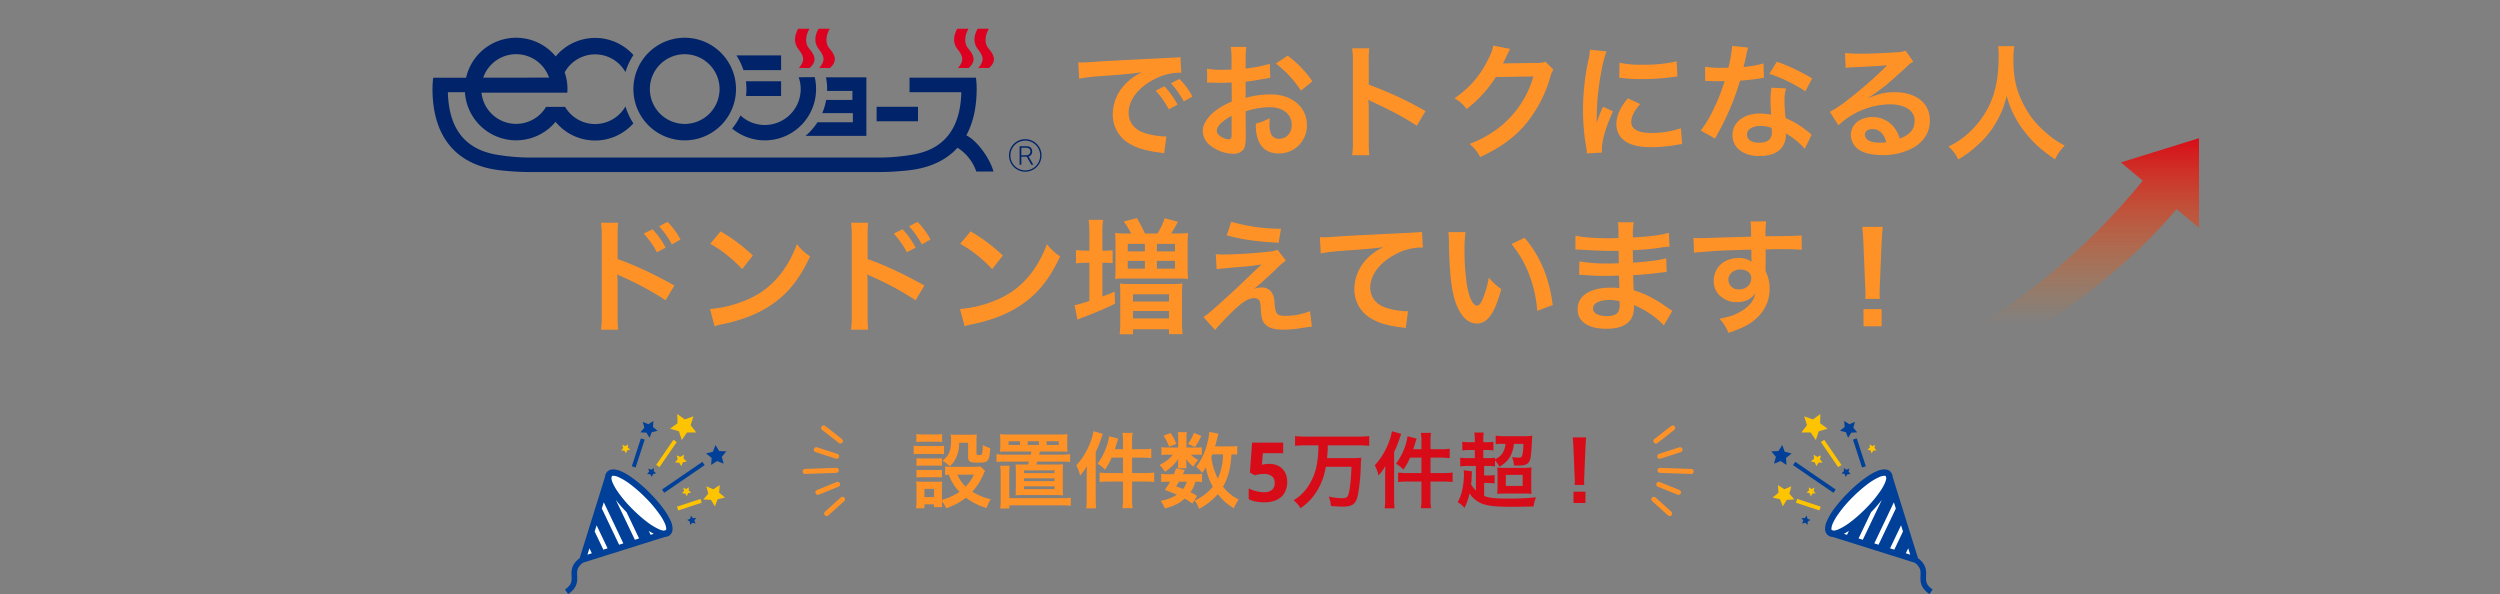 <svg xmlns="http://www.w3.org/2000/svg" xmlns:xlink="http://www.w3.org/1999/xlink" width="1000" height="237.662" viewBox="0 0 1000 237.662">
  <rect x="0" y="0" width="1000" height="237.662" fill="#808080" stroke="none"/>
  <defs>
    <linearGradient id="linear-gradient" x1="0.5" x2="0.5" y2="1" gradientUnits="objectBoundingBox">
      <stop offset="0" stop-color="#d80c18"/>
      <stop offset="1" stop-color="#ff7600" stop-opacity="0"/>
    </linearGradient>
  </defs>
  <g id="グループ_4317" data-name="グループ 4317" transform="translate(-140 -5653.043)">
    <g id="グループ_4316" data-name="グループ 4316" transform="translate(0 -25)">
      <rect id="長方形_2632" data-name="長方形 2632" width="1000" height="135.604" transform="translate(140 5678.043)" fill="none"/>
      <path id="パス_1593" data-name="パス 1593" d="M415.026,287.783l8.737,7.318a266.066,266.066,0,0,1-64.723,57.319h24.974c21.282-13.664,39.854-29.914,53.273-45.99l8.988,7.53V278.078Z" transform="translate(573.331 5455.229)" fill="url(#linear-gradient)"/>
      <g id="グループ_4315" data-name="グループ 4315" transform="translate(-20)">
        <path id="パス_1841" data-name="パス 1841" d="M-253.75,2.25a51.3,51.3,0,0,1-.2-5.55V-16.5a28.563,28.563,0,0,0-.2-3.4,16.153,16.153,0,0,0,1.7.85,121.427,121.427,0,0,1,17.7,9.55l3.5-5.9c-7.9-4.45-16.9-8.65-22.7-10.55v-9.3a41.435,41.435,0,0,1,.2-5.25h-6.85a32.772,32.772,0,0,1,.3,5.1V-3.35a36.465,36.465,0,0,1-.3,5.6Zm10.25-38.4a33.746,33.746,0,0,1,5.25,7.45l3.5-1.85A32.4,32.4,0,0,0-240-37.9Zm14.7,2.35a28.915,28.915,0,0,0-5.2-7.05l-3.35,1.75a36.839,36.839,0,0,1,5.1,7.25Zm11.9,1.7a52.5,52.5,0,0,1,12.75,10.15l4.3-5.45a70.814,70.814,0,0,0-12.9-9.65Zm1.75,33a17.7,17.7,0,0,1,3.3-.85c7.75-1.65,13.95-4.1,19.05-7.5,6.85-4.55,11.6-10.45,15.85-19.6a21.561,21.561,0,0,1-5.3-4.9,41.751,41.751,0,0,1-5.1,10A33.406,33.406,0,0,1-202.2-9.7,47.643,47.643,0,0,1-217-6Zm61.4,1.35a51.3,51.3,0,0,1-.2-5.55V-16.5a28.563,28.563,0,0,0-.2-3.4,16.153,16.153,0,0,0,1.7.85,121.427,121.427,0,0,1,17.7,9.55l3.5-5.9c-7.9-4.45-16.9-8.65-22.7-10.55v-9.3a41.435,41.435,0,0,1,.2-5.25h-6.85a32.77,32.77,0,0,1,.3,5.1V-3.35a36.465,36.465,0,0,1-.3,5.6Zm10.25-38.4a33.746,33.746,0,0,1,5.25,7.45l3.5-1.85A32.4,32.4,0,0,0-140-37.9Zm14.7,2.35a28.915,28.915,0,0,0-5.2-7.05l-3.35,1.75a36.839,36.839,0,0,1,5.1,7.25Zm11.9,1.7a52.5,52.5,0,0,1,12.75,10.15l4.3-5.45a70.815,70.815,0,0,0-12.9-9.65Zm1.75,33a17.7,17.7,0,0,1,3.3-.85c7.75-1.65,13.95-4.1,19.05-7.5C-85.95-12-81.2-17.9-76.95-27.05a21.561,21.561,0,0,1-5.3-4.9,41.751,41.751,0,0,1-5.1,10A33.406,33.406,0,0,1-102.2-9.7,47.643,47.643,0,0,1-117-6Zm49.9-30.25h-1.2a34.28,34.28,0,0,1-4.15-.25v5.35a36.116,36.116,0,0,1,4.1-.25h1.25V-9.2c-4.7,1.45-4.7,1.45-5.9,1.6l1.1,5.85c.65-.3,1.5-.65,2.35-.95,5.25-2,8.25-3.3,12.7-5.4l-.15-4.85c-2.15.95-2.7,1.15-4.9,1.95V-24.5h.6c1.15,0,2.3.05,3.5.15V-29.5a31.832,31.832,0,0,1-3.55.15h-.55V-36.1a32.671,32.671,0,0,1,.3-5.55h-5.8a40.926,40.926,0,0,1,.3,5.55ZM-50.5-36.2a37.075,37.075,0,0,1-4.45-.2c.1,1.7.15,2.4.15,4.5v9.35c0,2.2-.05,3.25-.15,4.5a44.5,44.5,0,0,1,4.45-.15h20.15c2.25,0,3.35.05,4.6.15a37.676,37.676,0,0,1-.2-4.6V-31.8a38.737,38.737,0,0,1,.2-4.6,40.212,40.212,0,0,1-4.65.2h-2.15a51.217,51.217,0,0,0,2.7-4.7l-5.3-1.4A29.129,29.129,0,0,1-38-36.2h-5.05a51.641,51.641,0,0,0-3.2-6.15L-51.5-41a28.888,28.888,0,0,1,2.95,4.8Zm.6,4.15h6.85v3H-49.9Zm0,6.8h6.85v3.1H-49.9Zm11.65-6.8H-31v3h-7.25Zm0,6.8H-31v3.1h-7.25ZM-52.9-1a32.253,32.253,0,0,1-.25,5.1h5.35v-2h14.4V4.05h5.45A32.311,32.311,0,0,1-28.2-1V-11.95A32.08,32.08,0,0,1-28-16.2a34.282,34.282,0,0,1-4.55.2H-48.5a36.264,36.264,0,0,1-4.55-.2,35.577,35.577,0,0,1,.15,3.85Zm5.1-10.9h14.4V-9H-47.8Zm0,6.7h14.4v2.95H-47.8Zm37.5-30.25C-3.4-33.7.5-33.1,10.45-32.5l.95-5.6A71.73,71.73,0,0,1-8.5-40.9Zm-4.05,13.5c1.65-.2,2-.25,3.85-.4,1.65-.15,1.65-.15,2.6-.25,4.35-.35,4.35-.35,5.05-.4,2.35-.2,3.65-.4,6.5-.85Q-.175-20.25-2.2-18.3c-3.75,3.6-4.65,4.45-5.8,5.5-9.4,8.5-9.4,8.5-11.6,10L-15,2.4c1.8-2.1,4.5-5,7.05-7.45,4.05-3.9,6.3-5.3,8.65-5.3A2.31,2.31,0,0,1,2.8-9.3a8.128,8.128,0,0,1,.5,3.2C3.55-2.15,3.95-.95,5.35.35c1.45,1.35,3.45,1.9,7,1.9a43.919,43.919,0,0,0,7-.6c3.25-.5,3.55-.55,4.4-.6L23-5.15a26.586,26.586,0,0,1-9.85,1.9c-3.3,0-3.95-.7-4.3-4.65-.2-2.8-.4-3.5-1.1-4.6A4.505,4.505,0,0,0,3.6-14.6,7.692,7.692,0,0,0,.55-14C2.1-15.2,6.4-19.05,9.1-21.65a33.024,33.024,0,0,1,4.25-3.75L10-29.7a12.441,12.441,0,0,1-4,.8,171.724,171.724,0,0,1-17.75,1.1,21.147,21.147,0,0,1-2.95-.15Zm41.65-6.3a72.578,72.578,0,0,1,8.3-1c10.85-.8,12.8-.95,16.85-1.55a22.037,22.037,0,0,0-6.95,5A17.627,17.627,0,0,0,40.75-14,13.378,13.378,0,0,0,47.9-1.95c3.05,1.7,6.2,2.6,11.7,3.3a10.621,10.621,0,0,1,1.7.3l.9-6.8c-.5.05-.95.05-1,.05a30.342,30.342,0,0,1-7.45-1.3c-4.2-1.25-6.65-4.25-6.65-8.15,0-5.05,3.75-10.05,10.1-13.35a22.361,22.361,0,0,1,9.9-2.7,7.742,7.742,0,0,1,1.05.05l-.35-6.4c-.9.25-1.65.3-5.75.5C48.2-35.8,39.9-35.35,37.1-35.2c-7.35.5-7.35.5-8.25.5-.25,0-.8,0-1.9-.05Zm51.05-8.5a23.891,23.891,0,0,1,.2,3.2c.2,13.85,1.1,21.1,3.15,26.1,2,4.8,4.7,7.25,8.05,7.25C94-.2,96.9-4.25,99.5-14a24.681,24.681,0,0,1-5-4.55A36.861,36.861,0,0,1,91.85-9.5c-.6,1.4-1.3,2.15-2.05,2.15-1.6,0-3.2-3.2-4.05-8.4a93.567,93.567,0,0,1-.95-13.4,58.127,58.127,0,0,1,.4-7.6ZM103.6-32a43.643,43.643,0,0,1,7.1,12.3,50.688,50.688,0,0,1,3.2,14.45l6.2-2.35c-1.45-11-4.95-19.35-11.25-26.9ZM167.95-5.3c-.7-.4-.95-.6-1.8-1.15-5.4-3.8-9.3-5.75-13.7-7.05-.05-1.2-.05-1.2-.2-6.05,1.95-.1,2.7-.15,3.4-.2,3.75-.35,6-.6,6.75-.7,1.15-.15,2.4-.3,3.25-.35l-.15-5.5a37,37,0,0,1-6.2,1.1c-4.6.5-4.6.5-7.1.65-.05-3.1-.05-3.7-.1-4.95,4.4-.25,6.35-.4,10.75-1a31.275,31.275,0,0,1,3.95-.45l-.25-5.55c-3.25.95-7.6,1.5-14.4,1.9a31,31,0,0,1,.35-6.1h-6.35c.2,1.25.2,1.3.25,6.3-1.25.05-2.95.1-3.75.1-5.75,0-10.9-.4-13.45-1.05l-.05,5.55h.8c.15,0,.55,0,1.1.05,3.35.25,9.8.5,12.25.5.75,0,1.55,0,3.15-.05.05,2.85.05,4.55.05,5-1.4.05-3.1.1-4.1.1a64.474,64.474,0,0,1-11.65-.85l-.1,5.4c.75,0,1.25,0,1.9.05,4.15.3,6,.35,9.05.35,1.05,0,2.6-.05,5-.1.05,2,.05,2,.1,2.7v1.1a9.634,9.634,0,0,1,.05,1.2,26.123,26.123,0,0,0-3.35-.2c-8.4,0-13.35,3.2-13.35,8.65,0,4.95,4.2,7.8,11.5,7.8,3.65,0,6.35-.7,8.25-2.15s2.8-3.6,2.8-6.75v-.55a22.249,22.249,0,0,1,2.7,1.25A33.738,33.738,0,0,1,164.55.55Zm-21.1-3.85v1.2a6.338,6.338,0,0,1-.6,3.2c-.7,1-2.25,1.6-4.35,1.6-3.55,0-5.7-1.15-5.7-3,0-2.15,2.45-3.45,6.5-3.45A17.549,17.549,0,0,1,146.85-9.15Zm58.4-17.45v-3.25c3.95-.1,4.85-.1,6.05-.1,4.15,0,6.55.1,8.4.25l-.05-5.75c-1.85.2-5.75.3-14.45.35a39.311,39.311,0,0,1,.25-5.95l-6.3.05c.25,1.3.25,1.3.3,6.05-2.6.1-2.6.1-4.25.15-4.1.1-4.6.1-7.85.2-6.45.25-7.25.25-8.5.25a21.773,21.773,0,0,1-2.45-.1l.2,5.95c1.35-.2,1.35-.2,8.9-.75,2.2-.15,6.9-.3,14.05-.5,0,1.35,0,4.15.05,4.25a2.061,2.061,0,0,0,.05.6,8.355,8.355,0,0,0-5.2-1.5c-5.8,0-9.95,3.8-9.95,9.1a7.813,7.813,0,0,0,3.45,6.75,9.214,9.214,0,0,0,5.8,1.8c3.3,0,5.9-1.25,7.35-3.55-.4,2.8-2.4,5.35-5.8,7.3-2.35,1.4-4.4,2.1-8.5,2.9a16.41,16.41,0,0,1,3.55,5.65C195,1.95,197.3.9,199.4-.55c4.85-3.35,7.45-8.05,7.45-13.5a15.216,15.216,0,0,0-1.6-7.05c0-.6-.05-1-.05-1.2Zm-5.75,8.25c0,2.6-2.05,4.5-4.9,4.5a3.946,3.946,0,0,1-4.25-3.95c0-2.2,2.1-4,4.65-4C197.75-21.8,199.5-20.45,199.5-18.35Zm51.45,8.3a17.859,17.859,0,0,1-.1-2.1c0-.7,0-.7.1-3.6l.7-17c.1-2.15.3-4.75.45-6.1h-8.2c.2,1.4.35,3.9.45,6.1l.7,17c.15,3,.15,3,.15,3.55,0,.6-.05,1.1-.1,2.15ZM251.65.9V-5.95H244.4V.9Z" transform="translate(661 5807.647)" fill="#ff9226"/>
        <g id="グループ_4309" data-name="グループ 4309" transform="translate(120.607)">
          <path id="パス_1840" data-name="パス 1840" d="M-195.95-28.35a62.752,62.752,0,0,1,8.3-1c9.7-.7,12.8-1,16.85-1.6a22.11,22.11,0,0,0-6.95,5.05,17.41,17.41,0,0,0-4.75,11.75A13.378,13.378,0,0,0-175.35-2.1c3.05,1.7,6.2,2.6,11.7,3.3.95.15,1.05.15,1.7.3l.9-6.8c-.5.05-.95.05-1,.05a30.342,30.342,0,0,1-7.45-1.3c-4.2-1.25-6.65-4.25-6.65-8.15,0-5.05,3.75-10.05,10.1-13.35a22.361,22.361,0,0,1,9.9-2.7,7.742,7.742,0,0,1,1.05.05l-.35-6.35c-.8.2-1.05.2-5.15.4-13.35.65-21.9,1.1-25.55,1.3-7.35.5-7.35.5-8.25.5-.25,0-.8,0-1.9-.05Zm30.6,4.8a33.746,33.746,0,0,1,5.25,7.45l3.5-1.85a32.4,32.4,0,0,0-5.25-7.35Zm14.7,2.35a28.915,28.915,0,0,0-5.2-7.05l-3.35,1.75a36.839,36.839,0,0,1,5.1,7.25Zm21.3,5.9a32,32,0,0,1,9.6-1.65c5.35,0,8.85,2.8,8.85,7.1,0,3.2-2.1,5.55-5.05,5.55A3.458,3.458,0,0,1-119.1-6a9.634,9.634,0,0,1-.7-4.4,17.336,17.336,0,0,1,.1-2.2,21.093,21.093,0,0,1-5.55,2.2A16.7,16.7,0,0,0-124.4-4c1.3,3.6,4.15,5.55,8.2,5.55a11.108,11.108,0,0,0,11.35-11.4c0-7.1-5.95-12.2-14.3-12.2a34.671,34.671,0,0,0-10.2,1.4v-6.5c1.9-.2,2.9-.35,4.55-.65,3.45-.6,4.4-.75,5.3-.9l-.2-5.6a55.763,55.763,0,0,1-9.65,1.9v-3.2a30.7,30.7,0,0,1,.3-5.45h-6.25a34.259,34.259,0,0,1,.3,5.75V-32c-.55,0-.8,0-2,.05-.7.05-1.25.05-1.75.05a30.665,30.665,0,0,1-6.05-.45l.05,5.6a9.374,9.374,0,0,1,1.05-.05c.15,0,.6,0,1.25.05.6,0,2,.05,2.75.05,1.25,0,1.95,0,2.7-.05,1.65-.1,1.65-.1,2.05-.1l.05,7.7a26.749,26.749,0,0,0-7.3,4.25c-2.75,2.4-4.3,5.05-4.3,7.4a7.344,7.344,0,0,0,2.75,5.65A15.574,15.574,0,0,0-134.3,1.7c2.35,0,4.15-1.15,4.6-2.9a14.888,14.888,0,0,0,.4-4.25Zm-5.6,9.1c0,1.65-.25,2.1-1.1,2.1a6.011,6.011,0,0,1-3.2-1.1c-1.15-.7-1.65-1.45-1.65-2.3,0-1.8,2.2-4,5.95-6Zm32.3-21.1a42.408,42.408,0,0,0-9.9-10.25l-4.7,3.15a42.7,42.7,0,0,1,10,10.8ZM-79.9,2.25a54.967,54.967,0,0,1-.2-5.55V-16.5a25.85,25.85,0,0,0-.2-3.4,16.155,16.155,0,0,0,1.7.85c8.35,3.85,13.55,6.7,17.7,9.55l3.5-5.9A146.9,146.9,0,0,0-80.1-25.95v-9.3a33.518,33.518,0,0,1,.2-5.25h-6.85a32.138,32.138,0,0,1,.3,5.1V-3.35a33.683,33.683,0,0,1-.3,5.6Zm70.45-37.4a8.858,8.858,0,0,1-3.65.5l-10.95.15c-.95,0-1.75.05-2.4.1a11.791,11.791,0,0,0,.8-1.6l.65-1.3a10.092,10.092,0,0,1,.65-1.4,10.224,10.224,0,0,1,.85-1.55l-6.85-1.35c-.2,1.8-1,3.75-2.55,6.6A38.462,38.462,0,0,1-45.85-20.5,13.284,13.284,0,0,1-41-16.2,48.939,48.939,0,0,0-29.3-29l15.05-.25a39.594,39.594,0,0,1-14.6,21.1A45.028,45.028,0,0,1-39.8-2.25,15.406,15.406,0,0,1-35.55,3c7.7-3.55,13.2-7.45,17.8-12.7A51.861,51.861,0,0,0-7.5-29a9.4,9.4,0,0,1,1.25-3ZM13.2,1.2c-.05-.65-.05-1.05-.05-1.35,0-3.55,1.7-9.35,4.45-15.15l-4-1.8A50.994,50.994,0,0,0,11-10.5c.05-1.25.1-1.65.1-2.75a83.483,83.483,0,0,1,.75-11.05c.8-6.4,1.95-12,3.15-14.95l-6.6-.7a32.717,32.717,0,0,1-.75,4.65A95.989,95.989,0,0,0,5.6-15.75,87.213,87.213,0,0,0,6.9-.8c.15,1.15.2,1.45.25,2.35Zm6.9-29.95a59.355,59.355,0,0,0,9,.55,89.561,89.561,0,0,0,10.7-.6c2.4-.3,3.15-.4,3.55-.45l-.3-6.05a55.137,55.137,0,0,1-13.6,1.35,36.051,36.051,0,0,1-9.25-.8Zm3.45,8.25c-3.1,3.7-4.6,7.05-4.6,10.3a8.376,8.376,0,0,0,1.5,4.9c2.2,2.95,6.2,4.35,12.4,4.35A61.659,61.659,0,0,0,43.2-1.9a16.711,16.711,0,0,1,2.05-.3l-.5-6.35a35.138,35.138,0,0,1-11.9,1.9c-5.2,0-7.95-1.5-7.95-4.35,0-2.15,1.05-4.3,3.55-7.2Zm41.7-20.95a51.08,51.08,0,0,1-1.5,8.7c-1.1.05-1.95.05-2.55.05a34.717,34.717,0,0,1-6.75-.45v5.7l2.65.05c1.05.05,1.35.05,2,.05.6,0,.9,0,3.15-.05a76.922,76.922,0,0,1-4.7,11.8,45.513,45.513,0,0,1-4.85,8l5.75,3.2c.3-.6.3-.6.95-1.8,1.9-3.5,2.35-4.4,3.5-6.85a95.974,95.974,0,0,0,5.5-14.5c3.1-.25,6.15-.6,7.95-.9a9.75,9.75,0,0,1,1.6-.25l-.15-5.75a42.886,42.886,0,0,1-8,1.4c.55-2.2.8-3.2,1.05-4.4a25.029,25.029,0,0,1,.8-3.35Zm32,13a78.928,78.928,0,0,0-14.1-6.7l-3,4.85a61.2,61.2,0,0,1,14.4,7ZM97.05-5.9a8.951,8.951,0,0,1-.75-.7,18.436,18.436,0,0,0-1.75-1.35,31.239,31.239,0,0,0-7.9-4.6,53.089,53.089,0,0,1-.45-6.85,16.666,16.666,0,0,1,.6-5.05l-5.8-.3a26.52,26.52,0,0,0-.4,5.05c0,1.5.1,3.45.25,5.75a24.835,24.835,0,0,0-4.65-.45c-6.35,0-10.8,3.55-10.8,8.6,0,5.1,4.3,8.4,10.9,8.4,3.55,0,6.55-1,8.3-2.8a7.99,7.99,0,0,0,2.15-5.3c0-.2-.05-.55-.1-1A30.24,30.24,0,0,1,94.3-.3Zm-16-2.75s.1,1.2.1,1.7c0,2.8-1.65,4.2-5.05,4.2-3.1,0-4.9-1.2-4.9-3.25,0-2.1,2.1-3.45,5.35-3.45A12.6,12.6,0,0,1,81.05-8.65Zm38.65-12.1a19.624,19.624,0,0,0,2.05-1.3c1-.65,4.6-3.35,5.5-4.1,1.7-1.45,5.35-4.7,7.85-7a10.718,10.718,0,0,1,2.6-2.05l-3.1-4.4a7.367,7.367,0,0,1-3.1.65c-4.85.35-10.95.6-15.2.6a45.22,45.22,0,0,1-5.9-.3l.25,6a16.867,16.867,0,0,1,2.4-.25c9.05-.4,12.25-.6,14.15-.85l.05.05-.9.9a166.951,166.951,0,0,1-14.95,13,44.967,44.967,0,0,1-7.05,4.7l3.4,5.4a30.808,30.808,0,0,1,20.6-8.4c6.05,0,9.9,2.55,9.9,6.45,0,3.55-1.8,5.7-5.95,7.25A13.447,13.447,0,0,0,130-8.9a10.761,10.761,0,0,0-8.65-4.1c-5,0-8.6,3-8.6,7.15a7.137,7.137,0,0,0,3,5.75c2,1.5,5.5,2.3,9.7,2.3a24.738,24.738,0,0,0,12.1-2.85c4.45-2.5,6.8-6.3,6.8-11.05,0-6.85-5.5-11.25-14.05-11.25-3.75,0-5.95.5-10.5,2.3Zm7.2,17.8a13.533,13.533,0,0,1-2.6.2c-3.7,0-5.95-1.15-5.95-3.15,0-1.4,1.15-2.3,2.95-2.3C124.1-8.2,126-6.4,126.9-2.95Zm44.75-38.4a32.7,32.7,0,0,1,.2,4.2c0,12-2.7,20.2-9.15,27.6A33.33,33.33,0,0,1,151.8-1.2a14.957,14.957,0,0,1,3.9,5.15,42.172,42.172,0,0,0,7.75-5.75,34.811,34.811,0,0,0,7.7-9.6,35.778,35.778,0,0,0,3.9-10.1A39.529,39.529,0,0,0,181.7-7.85c3.55,4.7,6.6,7.55,12.7,11.8a18.6,18.6,0,0,1,3.9-5.55A33.3,33.3,0,0,1,190.55-7a33.514,33.514,0,0,1-7.9-9.5c-3.6-6.35-4.9-11.65-4.9-19.7a33.078,33.078,0,0,1,.35-5.15Z" transform="translate(667 5737.868)" fill="#ff9226"/>
          <g id="グループ_4211" data-name="グループ 4211" transform="translate(212.393 5689.527)">
            <g id="グループ_1" data-name="グループ 1" transform="translate(0 0)">
              <path id="パス_1" data-name="パス 1" d="M1180.06,335.095l24.29,0,.008-23.412H1188.2a24.146,24.146,0,0,1,.451,4.707l-.011.735,10.126.011v3.592h-10.5a23.817,23.817,0,0,1-1.551,5.26v.011h12.242l-.008,3.658h-14.161a24.916,24.916,0,0,1-4.737,5.441Z" transform="translate(-1030.803 -292.243)" fill="#002369"/>
              <path id="パス_2" data-name="パス 2" d="M1184.767,322.118h-4.3c2.277-2.695,2.337-4.389-.118-7.4-1.805-2.278-1.99-5.024-.185-8.3l4.511.007c-1.536,2.6-1.931,5.833-.185,7.845,2.429,2.8,3.315,5.094.277,7.852" transform="translate(-1033.9 -306.414)" fill="#dc0021"/>
              <path id="パス_3" data-name="パス 3" d="M1186.982,322.124l-4.308-.011c2.274-2.695,2.325-4.378-.1-7.4-1.82-2.285-2.019-5.024-.2-8.3h4.485c-1.524,2.584-1.916,5.833-.162,7.852,2.429,2.78,3.293,5.08.284,7.856" transform="translate(-1027.968 -306.409)" fill="#dc0021"/>
              <path id="パス_4" data-name="パス 4" d="M1202,322.126l-4.271-.011c2.266-2.7,2.307-4.389-.122-7.4-1.831-2.289-2.015-5.02-.2-8.3l4.5,0c-1.525,2.588-1.913,5.825-.151,7.852,2.41,2.8,3.282,5.083.247,7.859" transform="translate(-987.508 -306.411)" fill="#dc0021"/>
              <path id="パス_5" data-name="パス 5" d="M1204.208,322.129h-4.3c2.274-2.709,2.326-4.4-.114-7.424-1.812-2.274-2-5.013-.181-8.284l4.5-.007c-1.543,2.592-1.931,5.829-.174,7.852,2.414,2.784,3.3,5.094.266,7.863" transform="translate(-981.57 -306.414)" fill="#dc0021"/>
              <path id="パス_6" data-name="パス 6" d="M1175.418,326.981a25.526,25.526,0,0,1-3.33,5.257v-.007a20.488,20.488,0,0,0,33.567-15.8,19.334,19.334,0,0,0-.546-4.766l-6.405.055a13.865,13.865,0,0,1,.805,4.714,14.37,14.37,0,0,1-14.356,14.368,14.188,14.188,0,0,1-9.72-3.817Z" transform="translate(-1052.23 -292.291)" fill="#002369"/>
              <path id="パス_7" data-name="パス 7" d="M1173.583,312.115a25.567,25.567,0,0,1,.192,3.116,21.614,21.614,0,0,1-.166,2.783h14.039v-5.906h-14.064Z" transform="translate(-1048.207 -291.088)" fill="#002369"/>
              <path id="パス_8" data-name="パス 8" d="M1172.549,309.3a24.464,24.464,0,0,1,2.82,5.892l.007.022,15.058,0,0-5.906Z" transform="translate(-1050.99 -298.635)" fill="#002369"/>
              <path id="パス_9" data-name="パス 9" d="M1181.914,313.976a13.943,13.943,0,1,0,13.943,13.939,13.963,13.963,0,0,0-13.943-13.939m20.518,13.939a20.521,20.521,0,1,1-20.518-20.521,20.545,20.545,0,0,1,20.518,20.521" transform="translate(-1081.027 -303.776)" fill="#002369"/>
              <rect id="長方形_1" data-name="長方形 1" width="16.547" height="5.792" transform="translate(177.652 31.23)" fill="#002369"/>
              <path id="パス_10" data-name="パス 10" d="M1188.9,314.866a20.512,20.512,0,0,0-35.838,8.505h-.025l-13.113.015a31.389,31.389,0,0,0-.306,4.467c.007,19.2,9.547,30.588,27.141,32.56l.011,0a113.872,113.872,0,0,0,11.415.7l23.006-.007h117.536c4.36,0,9.443-.469,11.407-.683l.026-.015c8.354-.934,14.9-4,19.454-9.015h.011a18.1,18.1,0,0,1,7.516,9.524l6.874,0c-1.381-5.15-6.5-12.393-10.871-14.486,2.732-4.976,4.13-11.193,4.145-18.572a32.861,32.861,0,0,0-.3-4.5l-26.557,0v5.807h20.721c-.361,14.475-6.766,22.6-18.934,24.889h0a80.964,80.964,0,0,1-13.386,1.259l-34.45,0-83.492,0h-22.8a81.931,81.931,0,0,1-13.393-1.252h0c-12.164-2.292-18.576-10.436-18.93-24.885l6.855,0-.029.022a20.519,20.519,0,0,0,36.254,11.824h0a20.485,20.485,0,0,0,31.12.609h0a25.194,25.194,0,0,1-3.16-6.792,13.956,13.956,0,0,1-24.157.207h-7.615a13.933,13.933,0,0,1-25.822-5.678h34.324c.041-.487.062-.967.077-1.466a20.706,20.706,0,0,0-1.129-6.689v.011a13.923,13.923,0,0,1,24.323-.085h0a24.722,24.722,0,0,1,3.175-6.829l0-.019a20.547,20.547,0,0,0-31.08.561m-29,8.5a13.934,13.934,0,0,1,26.34-.011Z" transform="translate(-1139.62 -303.776)" fill="#002369"/>
              <path id="パス_11" data-name="パス 11" d="M1202.644,324.849a5.956,5.956,0,1,1,5.885,6.017,5.973,5.973,0,0,1-5.885-6.017m-.557,0a6.5,6.5,0,1,0,6.567-6.464,6.494,6.494,0,0,0-6.567,6.464" transform="translate(-971.486 -274.193)" fill="#002369"/>
              <path id="パス_12" data-name="パス 12" d="M1205.819,319.751l-1.883,0-.011,3,1.912-.011a1.511,1.511,0,0,0,1.72-1.573c-.007-.956-.786-1.429-1.739-1.418m2.089,6.811-1.824-3.241h-2.16l.011,3.234-.7,0v-7.4h2.68c1.351,0,2.34.661,2.34,2.008a1.929,1.929,0,0,1-1.465,2.071l1.949,3.315Z" transform="translate(-968.388 -272.137)" fill="#002369"/>
            </g>
          </g>
        </g>
      </g>
    </g>
    <g id="グループ_4314" data-name="グループ 4314" transform="translate(-1.469 -38.899)">
      <g id="グループ_2419" data-name="グループ 2419" transform="translate(367.469 5857.546)">
        <path id="パス_1586" data-name="パス 1586" d="M2548.758-4515.27l11.516-33.887,3.721.586,7.153,4.9,10.421,11.164,2.462,5.981-1.47,1.906-3.791,1.232-28.41,8.876Z" transform="translate(-2541.798 4572.705)" fill="#fff"/>
        <g id="グループ_2417" data-name="グループ 2417" transform="translate(0 0)">
          <rect id="長方形_2650" data-name="長方形 2650" width="11.738" height="1.594" transform="translate(26.728 20.904) rotate(-71.945)" fill="#004098"/>
          <rect id="長方形_2651" data-name="長方形 2651" width="9.905" height="1.594" transform="translate(44.787 37.058) rotate(-18.179)" fill="#ffc400"/>
          <rect id="長方形_2652" data-name="長方形 2652" width="12.177" height="1.593" transform="matrix(0.567, -0.824, 0.824, 0.567, 36.482, 20.353)" fill="#ffc400"/>
          <rect id="長方形_2653" data-name="長方形 2653" width="19.599" height="1.593" transform="translate(38.788 30.202) rotate(-34.4)" fill="#004098"/>
          <path id="パス_1576" data-name="パス 1576" d="M903.429,463.554l-2.557,1.65-2.81-1.171.78,2.942-1.982,2.309,3.039.169,1.582,2.6,1.1-2.839,2.961-.7-2.36-1.923Z" transform="translate(-841.53 -435.115)" fill="#ffc400"/>
          <path id="パス_1577" data-name="パス 1577" d="M878.928,442.819l-1.522-.633.422,1.593-1.074,1.251,1.647.092.858,1.408.6-1.538,1.6-.381-1.28-1.042.134-1.644Z" transform="translate(-832.743 -425.662)" fill="#ffc400"/>
          <path id="パス_1578" data-name="パス 1578" d="M882.977,467.587l.666,1.093.462-1.193,1.245-.3-.992-.808.1-1.275-1.076.694-1.18-.493.328,1.237-.834.971Z" transform="translate(-834.904 -435.794)" fill="#ffc400"/>
          <path id="パス_1579" data-name="パス 1579" d="M858.157,453.921l.666,1.091.463-1.193,1.245-.3-.992-.808.1-1.275-1.076.694-1.18-.493.326,1.237-.834.972Z" transform="translate(-824.056 -429.82)" fill="#004098"/>
          <path id="パス_1580" data-name="パス 1580" d="M839.742,437.106l.666,1.092L840.87,437l1.245-.3-.992-.808.1-1.275-1.076.694-1.18-.493.328,1.237-.834.971Z" transform="translate(-816.008 -422.471)" fill="#ffc400"/>
          <path id="パス_1581" data-name="パス 1581" d="M887.683,486.267l-.8-1-.3,1.244-1.2.454,1.087.673.063,1.278.977-.827,1.237.335-.486-1.184.7-1.07Z" transform="translate(-836.513 -444.606)" fill="#004098"/>
          <path id="パス_1582" data-name="パス 1582" d="M854.545,422.656l1.26,2.066.873-2.256,2.354-.56-1.876-1.528.2-2.412-2.034,1.312-2.235-.932.62,2.34-1.576,1.836Z" transform="translate(-821.98 -415.191)" fill="#004098"/>
          <path id="パス_1583" data-name="パス 1583" d="M876.763,419.953l1.148,3.513,2.09-3.046,3.7-.007-2.252-2.93,1.137-3.515L879.1,415.2l-2.993-2.168.1,3.694-2.989,2.176Z" transform="translate(-831.197 -413.036)" fill="#ffc400"/>
          <path id="パス_1584" data-name="パス 1584" d="M900.816,443.064l2.375-1.58,2.648,1.06-.769-2.746,1.826-2.191-2.851-.118-1.517-2.413-.992,2.674-2.767.7,2.237,1.769Z" transform="translate(-842.364 -422.669)" fill="#004098"/>
          <path id="パス_1585" data-name="パス 1585" d="M837.612,467.657a57.58,57.58,0,0,0-5.269-6,52.494,52.494,0,0,0-7.881-6.6,22.044,22.044,0,0,0-3.488-1.928,8.062,8.062,0,0,0-3.082-.745,3.778,3.778,0,0,0-1.277.2,2.94,2.94,0,0,0-1.133.707,2.97,2.97,0,0,0-.707,1.132,3.62,3.62,0,0,0-.192.931l-1.93,6.2-.192.615-1.552,4.975v0l-1.31,4.21v0l-1.98,6.349-.114.366v0l0,.006-.77,2.457v0l-2.289,7.351a10.794,10.794,0,0,0-1.4,1.239,6.666,6.666,0,0,0-1.536,2.531,7.611,7.611,0,0,0-.333,2.381c0,.7.052,1.344.052,1.928a6.6,6.6,0,0,1-.082,1.116,3.866,3.866,0,0,1-.649,1.558,7.217,7.217,0,0,1-1.921,1.787l1.255,1.846a10.75,10.75,0,0,0,1.848-1.555,6.428,6.428,0,0,0,1.463-2.442,7.5,7.5,0,0,0,.316-2.311c0-.7-.05-1.341-.05-1.928a6.38,6.38,0,0,1,.089-1.154,3.975,3.975,0,0,1,.69-1.638,7.091,7.091,0,0,1,1.526-1.517l4.706-1.479,4.413-1.386h0l1.887-.593,4.6-1.447,8-2.515,4.611-1.447,4.627-1.454a3.589,3.589,0,0,0,1.021-.195,2.927,2.927,0,0,0,1.13-.708h0a2.97,2.97,0,0,0,.7-1.132,3.786,3.786,0,0,0,.2-1.277,8.065,8.065,0,0,0-.746-3.082A26.671,26.671,0,0,0,837.612,467.657Zm-30.056,18.834.793-2.55.955,2Zm6.358-1.995-3.471-7.274.772-2.47,4.392,9.212Zm8-2.511-1.7.531-6.907-14.48.771-2.474.007-.02,7.828,16.441Zm4.608-1.448h0l-7.615-15.953,0,0a56.264,56.264,0,0,0,4.29,4.908l5.016,10.509Zm6.3-1.979-.752-1.575c.7.446,1.377.835,2.025,1.173Zm6.192-2.014a.451.451,0,0,1-.035.077l-.825.262a6.355,6.355,0,0,1-1.941-.539,24.292,24.292,0,0,1-4.835-2.955q-.8-.607-1.643-1.3c-1.329-1.1-2.708-2.359-4.085-3.732-.413-.411-.811-.822-1.2-1.23a47.72,47.72,0,0,1-5.081-6.257,20.122,20.122,0,0,1-1.708-3.075,5.993,5.993,0,0,1-.538-2.011l.229-.74a1.087,1.087,0,0,1,.108-.051,1.322,1.322,0,0,1,.43-.057,5.689,5.689,0,0,1,2.087.543,24.246,24.246,0,0,1,4.835,2.954,55.511,55.511,0,0,1,5.727,5.033,50.086,50.086,0,0,1,6.279,7.49,19.846,19.846,0,0,1,1.71,3.073,5.675,5.675,0,0,1,.54,2.088A1.323,1.323,0,0,1,839.015,476.544Z" transform="translate(-798.574 -430.233)" fill="#004098"/>
        </g>
      </g>
      <g id="グループ_4313" data-name="グループ 4313" transform="translate(850 5857.546)">
        <path id="パス_1586-2" data-name="パス 1586" d="M2584.031-4515.27l-11.516-33.887-3.721.586-7.153,4.9-10.421,11.164-2.462,5.981,1.47,1.906,3.791,1.232,28.41,8.876Z" transform="translate(-2526.459 4572.705)" fill="#fff"/>
        <g id="グループ_2417-2" data-name="グループ 2417" transform="translate(0 0)">
          <rect id="長方形_2650-2" data-name="長方形 2650" width="11.738" height="1.594" transform="translate(36.288 21.398) rotate(-108.055)" fill="#004098"/>
          <rect id="長方形_2651-2" data-name="長方形 2651" width="9.905" height="1.594" transform="translate(19.247 38.572) rotate(-161.821)" fill="#ffc400"/>
          <rect id="長方形_2652-2" data-name="長方形 2652" width="12.177" height="1.593" transform="translate(26.737 21.256) rotate(-124.553)" fill="#ffc400"/>
          <rect id="長方形_2653-2" data-name="長方形 2653" width="19.599" height="1.593" transform="translate(24.843 31.517) rotate(-145.6)" fill="#004098"/>
          <path id="パス_1576-2" data-name="パス 1576" d="M898.975,463.554l2.557,1.65,2.81-1.171-.78,2.942,1.982,2.309-3.039.169-1.582,2.6-1.1-2.839-2.961-.7,2.36-1.923Z" transform="translate(-896.342 -435.115)" fill="#ffc400"/>
          <path id="パス_1577-2" data-name="パス 1577" d="M879.285,442.819l1.522-.633-.422,1.593,1.074,1.251-1.647.092-.858,1.408-.6-1.538-1.6-.381,1.28-1.042-.134-1.644Z" transform="translate(-860.94 -425.662)" fill="#ffc400"/>
          <path id="パス_1578-2" data-name="パス 1578" d="M884.072,467.587l-.666,1.093-.462-1.193-1.245-.3.992-.808-.1-1.275,1.076.694,1.18-.493-.328,1.237.834.971Z" transform="translate(-867.614 -435.794)" fill="#ffc400"/>
          <path id="パス_1579-2" data-name="パス 1579" d="M859.251,453.921l-.666,1.091-.463-1.193-1.245-.3.992-.808-.1-1.275,1.076.694,1.18-.493-.326,1.237.834.972Z" transform="translate(-828.821 -429.82)" fill="#004098"/>
          <path id="パス_1580-2" data-name="パス 1580" d="M840.838,437.106l-.666,1.092L839.709,437l-1.245-.3.992-.808-.1-1.275,1.076.694,1.18-.493-.328,1.237.834.971Z" transform="translate(-800.04 -422.471)" fill="#ffc400"/>
          <path id="パス_1581-2" data-name="パス 1581" d="M886.658,486.267l.8-1,.3,1.244,1.2.454-1.087.673-.063,1.278-.977-.827-1.237.335.486-1.184-.7-1.07Z" transform="translate(-873.297 -444.606)" fill="#004098"/>
          <path id="パス_1582-2" data-name="パス 1582" d="M856.616,422.656l-1.26,2.066-.873-2.256-2.354-.56L854,420.378l-.2-2.412,2.034,1.312,2.235-.932-.62,2.34,1.576,1.836Z" transform="translate(-824.649 -415.191)" fill="#004098"/>
          <path id="パス_1583-2" data-name="パス 1583" d="M880.152,419.953,879,423.466l-2.09-3.046-3.7-.007,2.252-2.93-1.137-3.515,3.482,1.236,2.993-2.168-.1,3.694,2.989,2.176Z" transform="translate(-861.186 -413.036)" fill="#ffc400"/>
          <path id="パス_1584-2" data-name="パス 1584" d="M904.849,443.064l-2.375-1.58-2.648,1.06.769-2.746-1.826-2.191,2.851-.118,1.517-2.413.992,2.674,2.767.7-2.237,1.769Z" transform="translate(-898.769 -422.669)" fill="#004098"/>
          <path id="パス_1585-2" data-name="パス 1585" d="M802.583,467.657a57.583,57.583,0,0,1,5.269-6,52.494,52.494,0,0,1,7.881-6.6,22.044,22.044,0,0,1,3.488-1.928,8.062,8.062,0,0,1,3.082-.745,3.778,3.778,0,0,1,1.277.2,2.94,2.94,0,0,1,1.133.707,2.97,2.97,0,0,1,.707,1.132,3.62,3.62,0,0,1,.192.931l1.93,6.2.192.615,1.552,4.975v0l1.31,4.21v0l1.98,6.349.114.366v0l0,.006.77,2.457v0l2.289,7.351a10.794,10.794,0,0,1,1.4,1.239,6.666,6.666,0,0,1,1.536,2.531,7.611,7.611,0,0,1,.333,2.381c0,.7-.052,1.344-.052,1.928a6.6,6.6,0,0,0,.082,1.116,3.866,3.866,0,0,0,.649,1.558,7.217,7.217,0,0,0,1.921,1.787l-1.255,1.846a10.75,10.75,0,0,1-1.848-1.555,6.428,6.428,0,0,1-1.463-2.442,7.5,7.5,0,0,1-.316-2.311c0-.7.05-1.341.05-1.928a6.38,6.38,0,0,0-.089-1.154,3.975,3.975,0,0,0-.69-1.638,7.091,7.091,0,0,0-1.526-1.517l-4.706-1.479-4.413-1.386h0l-1.887-.593-4.6-1.447-8-2.515-4.611-1.447-4.627-1.454a3.589,3.589,0,0,1-1.021-.195,2.927,2.927,0,0,1-1.13-.708h0a2.97,2.97,0,0,1-.7-1.132,3.786,3.786,0,0,1-.2-1.277,8.065,8.065,0,0,1,.746-3.082A26.671,26.671,0,0,1,802.583,467.657Zm30.056,18.834-.793-2.55-.955,2Zm-6.358-1.995,3.471-7.274-.772-2.47-4.392,9.212Zm-8-2.511,1.7.531,6.907-14.48-.771-2.474-.007-.02-7.828,16.441Zm-4.608-1.448h0l7.615-15.953,0,0A56.264,56.264,0,0,1,817,469.5l-5.016,10.509Zm-6.3-1.979.752-1.575c-.7.446-1.377.835-2.025,1.173Zm-6.192-2.014a.451.451,0,0,0,.035.077l.825.262a6.354,6.354,0,0,0,1.941-.539,24.292,24.292,0,0,0,4.835-2.955q.8-.607,1.643-1.3c1.329-1.1,2.708-2.359,4.085-3.732.413-.411.811-.822,1.2-1.23a47.718,47.718,0,0,0,5.081-6.257,20.122,20.122,0,0,0,1.708-3.075,5.993,5.993,0,0,0,.538-2.011l-.229-.74a1.087,1.087,0,0,0-.108-.051,1.322,1.322,0,0,0-.43-.057,5.689,5.689,0,0,0-2.087.543,24.246,24.246,0,0,0-4.835,2.954,55.508,55.508,0,0,0-5.727,5.033,50.086,50.086,0,0,0-6.279,7.49,19.846,19.846,0,0,0-1.71,3.073,5.675,5.675,0,0,0-.54,2.088A1.323,1.323,0,0,0,801.18,476.544Z" transform="translate(-777.09 -430.233)" fill="#004098"/>
        </g>
      </g>
      <g id="グループ_4312" data-name="グループ 4312">
        <g id="グループ_4311" data-name="グループ 4311" transform="translate(-6.766)">
          <path id="パス_1843" data-name="パス 1843" d="M-107.972-14.025a11.619,11.619,0,0,1-2.31.132h-9.735a10.158,10.158,0,0,1-2.112-.165v3.5a9.545,9.545,0,0,1,1.485-.132,18.841,18.841,0,0,0,4.257,6.831,23.158,23.158,0,0,1-7.029,3.2V-5.61a15.665,15.665,0,0,1,.1-2.409,11.714,11.714,0,0,1-2.211.1H-131.2c-1.023,0-1.716-.033-2.541-.1a15.272,15.272,0,0,1,.165,2.607V-.561a25.186,25.186,0,0,1-.2,3.267h3.366V1.122h3.861V2.244h3.267A15.772,15.772,0,0,1-123.416-.1a11.494,11.494,0,0,1,1.683,2.805,26.686,26.686,0,0,0,7.92-4.224,25.567,25.567,0,0,0,8.25,4.125,17.936,17.936,0,0,1,1.65-3.531,23.109,23.109,0,0,1-7.359-3,24.346,24.346,0,0,0,4.455-6.963,9.83,9.83,0,0,1,.66-1.353Zm-2.673,3.3a16.693,16.693,0,0,1-3.267,4.752,13.722,13.722,0,0,1-3.3-4.752Zm-19.767,5.676h3.861v3.267h-3.861Zm-3.234-18.744a21.917,21.917,0,0,1,2.772-.132h4.752a22.6,22.6,0,0,1,2.772.132v-3.2a15.932,15.932,0,0,1-2.772.165h-4.752a15.933,15.933,0,0,1-2.772-.165Zm-1.056,4.884a19.944,19.944,0,0,1,2.673-.132h6.963a14.915,14.915,0,0,1,2.508.132v-3.4a17.58,17.58,0,0,1-2.673.132h-6.8a14.713,14.713,0,0,1-2.673-.165Zm1.122,4.653a18.555,18.555,0,0,1,2.178-.1h5.874a18.886,18.886,0,0,1,2.112.1v-3.069a16.233,16.233,0,0,1-2.112.1H-131.4a18.171,18.171,0,0,1-2.178-.1Zm0,4.653a18.71,18.71,0,0,1,2.145-.1h5.841a13.761,13.761,0,0,1,2.178.1v-3.069a16.233,16.233,0,0,1-2.112.1H-131.4a18.171,18.171,0,0,1-2.178-.1ZM-112.922-23.5v5.808c0,1.749.693,2.145,3.894,2.145,4.191,0,4.554-.4,4.95-5.808a12.992,12.992,0,0,1-2.97-1.188c-.2,3.96-.2,3.96-1.518,3.96-.792,0-1.023-.132-1.023-.561v-4.884a21.171,21.171,0,0,1,.132-2.805,23.171,23.171,0,0,1-2.805.132h-5.049a21.16,21.16,0,0,1-2.607-.132,11.382,11.382,0,0,1,.165,2.211c0,4.323-.825,6.336-3.432,8.25a17.329,17.329,0,0,1,2.871,2.277,9.624,9.624,0,0,0,2.442-3.135,13.486,13.486,0,0,0,1.353-6.27ZM-87.578-20c-.132.594-.132.693-.264,1.254h-9.966a23.358,23.358,0,0,1-3.762-.2v3.135a30.193,30.193,0,0,1,3.762-.165H-88.6c-.165.462-.165.495-.4,1.188h-1.914c-1.584,0-1.98,0-3.036-.066.066.792.1,1.617.1,3.135v6.3c0,1.254-.033,2.046-.1,2.937,1.419-.1,1.914-.1,3.2-.1h12.573c1.287,0,1.848.033,3.2.1a26.744,26.744,0,0,1-.1-2.937v-6.3c0-1.485.033-2.376.1-3.168-.66.066-1.749.1-3.069.1h-7.623l.4-1.188H-75.9a29.872,29.872,0,0,1,3.762.165v-3.135a23.117,23.117,0,0,1-3.762.2h-8.613c.1-.429.1-.429.3-1.254h7.689c1.617,0,2.706.033,3.366.1a17.777,17.777,0,0,1-.132-2.574v-1.749a19.856,19.856,0,0,1,.132-2.706c-.594.066-2.211.132-3.663.132H-96.488c-1.419,0-2.673-.033-3.729-.132a15.8,15.8,0,0,1,.165,2.706v1.749a14.412,14.412,0,0,1-.165,2.574c.66-.066,1.914-.1,3.432-.1Zm-4.587-2.64h-4.587V-24.09h4.587Zm7.557,0H-89.1V-24.09h4.488Zm3.069,0V-24.09h4.851v1.452Zm-9.009,10.2h12.177v1.089H-90.548Zm0,3.168h12.177v1.122H-90.548Zm0,3.2h12.177V-4.95H-90.548ZM-96.455-1.32V-11.385a18.075,18.075,0,0,1,.165-2.937h-3.828a15.356,15.356,0,0,1,.2,2.97V-.495a17.73,17.73,0,0,1-.2,3.267h3.663V1.518h20.823a23.6,23.6,0,0,1,3.762.2v-3.2a29.24,29.24,0,0,1-3.762.165Zm45.474-19.6h-3.267c.264-.825.4-1.254.726-2.277.3-1.023.363-1.221.594-1.98l-3.63-.924a17.9,17.9,0,0,1-1.023,4.191,26.059,26.059,0,0,1-3.564,6.8,12.34,12.34,0,0,1,2.937,2.376,23.986,23.986,0,0,0,2.673-4.818h4.554v6.171h-5.643a27.215,27.215,0,0,1-3.7-.2v3.8a28.245,28.245,0,0,1,3.7-.2h5.643v6.864a24.551,24.551,0,0,1-.231,3.8h4.092a20.39,20.39,0,0,1-.231-3.8V-7.986h5.214a30.474,30.474,0,0,1,3.63.2v-3.8a28.245,28.245,0,0,1-3.7.2h-5.148v-6.171h4.158c1.056,0,2.046.066,3.531.2V-21.12a23.85,23.85,0,0,1-3.564.2h-4.125v-3.036a17.461,17.461,0,0,1,.231-3.5h-4.092a20.678,20.678,0,0,1,.231,3.465ZM-65.5-1.122a28.19,28.19,0,0,1-.2,3.861h3.96C-61.838,1.485-61.9.4-61.9-1.089V-19.8a39.751,39.751,0,0,0,2.31-5.775c.3-.825.363-.99.528-1.485L-62.8-28.116a20.39,20.39,0,0,1-1.188,4.29,28.418,28.418,0,0,1-5.676,9.372,13.735,13.735,0,0,1,1.485,4.059A17.908,17.908,0,0,0-65.4-14.223c-.066,1.452-.1,2.508-.1,3.63ZM-5.309-22.209a17.871,17.871,0,0,1-3.1.165h-5.742c.363-1.287.66-2.409.858-3.267.264-1.122.33-1.419.462-1.815l-3.63-.726a23.919,23.919,0,0,1-.792,4.488,24.225,24.225,0,0,1-4.455,9.5,11.581,11.581,0,0,1,2.376,2.376c.693-.924.924-1.254,1.518-2.178a22.524,22.524,0,0,0,2.772,7.755A20.485,20.485,0,0,1-19.73-1.782,20.162,20.162,0,0,1-22.337-.363a10.2,10.2,0,0,1,1.782,3.3A25.6,25.6,0,0,0-13.064-2.97,22.6,22.6,0,0,0-6.629,2.706a15.132,15.132,0,0,1,1.914-3.5,17.543,17.543,0,0,1-6.27-5.148c2.079-3.6,3.1-7.458,3.366-12.936a16.861,16.861,0,0,1,2.31.132Zm-5.676,3.333a23.9,23.9,0,0,1-2.046,9.7,25.955,25.955,0,0,1-2.64-8.679c.165-.429.165-.429.429-1.023ZM-21.347-2.211A17.078,17.078,0,0,0-24.02-3.7,12.255,12.255,0,0,0-22.04-7.92a13.037,13.037,0,0,1,2.673.165v-3.333a11.669,11.669,0,0,1-2.442.165h-5.214c.264-.627.4-.858.693-1.683l-3.432-.66a23.879,23.879,0,0,1-.858,2.343H-33.1a13.714,13.714,0,0,1-2.607-.165v3.333A14.143,14.143,0,0,1-33.1-7.92h.957a27.6,27.6,0,0,1-2.145,3.267c2.343.858,3.234,1.221,4.884,1.947A18.046,18.046,0,0,1-35.933-.264a14.413,14.413,0,0,1,1.716,3.036c3.861-1.089,5.808-2.046,7.887-3.927A17.584,17.584,0,0,1-23.261.858ZM-25.472-7.92a8.512,8.512,0,0,1-1.485,2.937c-.99-.429-1.419-.594-2.8-1.089.594-.891.693-1.056,1.155-1.848ZM-25.6-21.582v-3.96a12.966,12.966,0,0,1,.132-2.178h-3.6a10.547,10.547,0,0,1,.165,2.244v3.894h-3.927a15.7,15.7,0,0,1-2.772-.165v3.168a15.521,15.521,0,0,1,2.739-.165h1.782c-1.089,1.584-2.64,2.772-5.28,4.125a11.224,11.224,0,0,1,2.145,2.739,18.743,18.743,0,0,0,5.379-5.181c-.066.594-.1,1.122-.1,1.419v1.254a6.076,6.076,0,0,1-.1,1.089h3.531a4.948,4.948,0,0,1-.132-1.221v-1.188c0-.264-.033-.66-.1-1.353A11.957,11.957,0,0,0-22.8-13.926a10.613,10.613,0,0,1,1.914-2.706,8.931,8.931,0,0,1-2.9-2.112h2.211a15.888,15.888,0,0,1,2.112.1v-3.036a15.218,15.218,0,0,1-2.112.1Zm-9.174-4.752a17.115,17.115,0,0,1,2.211,4.389l2.9-1.089a16.459,16.459,0,0,0-2.31-4.356Zm12.144-1.122a16.315,16.315,0,0,1-2.343,4.422l2.805,1.254a28.416,28.416,0,0,0,2.508-4.455Z" transform="translate(648.418 5892.546)" fill="#ff9226"/>
          <g id="グループ_2421" data-name="グループ 2421" transform="matrix(0.469, -0.883, 0.883, 0.469, 463.766, 5889.32)">
            <line id="線_137" data-name="線 137" x2="6.239" y2="10.81" transform="translate(10.84 1.632)" fill="none" stroke="#ff9226" stroke-linecap="round" stroke-linejoin="round" stroke-width="2"/>
            <line id="線_138" data-name="線 138" x2="6.536" y2="5.487" transform="translate(5.835 10.038)" fill="none" stroke="#ff9226" stroke-linecap="round" stroke-linejoin="round" stroke-width="2"/>
            <line id="線_139" data-name="線 139" x2="8.019" y2="2.92" transform="translate(0 17.142)" fill="none" stroke="#ff9226" stroke-linecap="round" stroke-linejoin="round" stroke-width="2"/>
            <line id="線_140" data-name="線 140" x2="1.486" y2="8.408" transform="translate(20.618 1.501)" fill="none" stroke="#ff9226" stroke-linecap="round" stroke-linejoin="round" stroke-width="2"/>
            <line id="線_141" data-name="線 141" x1="1.488" y2="8.404" transform="translate(28.203 0)" fill="none" stroke="#ff9226" stroke-linecap="round" stroke-linejoin="round" stroke-width="2"/>
          </g>
          <g id="グループ_2422" data-name="グループ 2422" transform="matrix(-0.469, -0.883, 0.883, -0.469, 813.531, 5898.738)">
            <line id="線_137-2" data-name="線 137" y1="10.81" x2="6.239" transform="translate(10.84 7.619)" fill="none" stroke="#ff9226" stroke-linecap="round" stroke-linejoin="round" stroke-width="2"/>
            <line id="線_138-2" data-name="線 138" y1="5.487" x2="6.536" transform="translate(5.835 4.536)" fill="none" stroke="#ff9226" stroke-linecap="round" stroke-linejoin="round" stroke-width="2"/>
            <line id="線_139-2" data-name="線 139" y1="2.92" x2="8.019" transform="translate(0 0)" fill="none" stroke="#ff9226" stroke-linecap="round" stroke-linejoin="round" stroke-width="2"/>
            <line id="線_140-2" data-name="線 140" y1="8.408" x2="1.486" transform="translate(20.618 10.152)" fill="none" stroke="#ff9226" stroke-linecap="round" stroke-linejoin="round" stroke-width="2"/>
            <line id="線_141-2" data-name="線 141" x1="1.488" y1="8.404" transform="translate(28.203 11.657)" fill="none" stroke="#ff9226" stroke-linecap="round" stroke-linejoin="round" stroke-width="2"/>
          </g>
          <path id="パス_1842" data-name="パス 1842" d="M.548-15.05a8.306,8.306,0,0,1,2.82.467,6.5,6.5,0,0,1,2.272,1.37,6.244,6.244,0,0,1,1.515,2.248A8.13,8.13,0,0,1,7.7-7.879a9.374,9.374,0,0,1-.6,3.44A6.763,6.763,0,0,1,5.35-1.861,7.849,7.849,0,0,1,2.473-.242a12.611,12.611,0,0,1-3.94.564q-.886,0-1.756-.081T-4.89.008A11.558,11.558,0,0,1-6.405-.387,7.792,7.792,0,0,1-7.7-.951v-4.3a9.307,9.307,0,0,0,1.305.6,13.884,13.884,0,0,0,1.539.483q.8.2,1.6.322a10.335,10.335,0,0,0,1.531.121,5.2,5.2,0,0,0,3.287-.894A3.411,3.411,0,0,0,2.691-7.46a3.238,3.238,0,0,0-1.1-2.651,5.3,5.3,0,0,0-3.408-.91,8.864,8.864,0,0,0-.894.048q-.475.048-.935.129t-.878.169q-.419.089-.725.185l-1.982-1.063.886-12H6.091v4.222H-2.03l-.387,4.625q.516-.113,1.2-.226A11.228,11.228,0,0,1,.548-15.05Zm19.628-7.423a38.143,38.143,0,0,1-.462,6.567,22.777,22.777,0,0,1-4.389,10.89A17.587,17.587,0,0,1,10.243-.495a11.489,11.489,0,0,1,2.772,3.168,21.853,21.853,0,0,0,6.468-6.7,26.178,26.178,0,0,0,3.663-9.867H33.409c-.231,5.742-.693,9.768-1.353,11.385-.363.924-.957,1.188-2.574,1.188A28.785,28.785,0,0,1,24.3-1.98a12.8,12.8,0,0,1,.891,3.762c2.9.231,3.6.264,4.686.264,3.267,0,4.719-.726,5.544-2.772.825-2.013,1.485-7.26,1.716-13.068a32.6,32.6,0,0,1,.2-3.729,34.224,34.224,0,0,1-4.224.165H23.641a49.216,49.216,0,0,0,.3-5.115H36.313a41.536,41.536,0,0,1,4.191.2v-3.894a40.811,40.811,0,0,1-4.224.2H15.061a39.471,39.471,0,0,1-4.224-.2v3.894c1.353-.132,2.739-.2,4.257-.2Zm41.217,1.551H58.126c.264-.825.4-1.254.726-2.277.3-1.023.363-1.221.594-1.98l-3.63-.924a17.9,17.9,0,0,1-1.023,4.191,26.059,26.059,0,0,1-3.564,6.8,12.34,12.34,0,0,1,2.937,2.376,23.986,23.986,0,0,0,2.673-4.818h4.554v6.171H55.75a27.215,27.215,0,0,1-3.7-.2v3.8a28.245,28.245,0,0,1,3.7-.2h5.643v6.864a24.551,24.551,0,0,1-.231,3.8h4.092a20.39,20.39,0,0,1-.231-3.8V-7.986h5.214a30.474,30.474,0,0,1,3.63.2v-3.8a28.245,28.245,0,0,1-3.7.2H65.023v-6.171h4.158c1.056,0,2.046.066,3.531.2V-21.12a23.85,23.85,0,0,1-3.564.2H65.023v-3.036a17.461,17.461,0,0,1,.231-3.5H61.162a20.678,20.678,0,0,1,.231,3.465Zm-14.52,19.8a28.19,28.19,0,0,1-.2,3.861h3.96c-.1-1.254-.165-2.343-.165-3.828V-19.8a39.751,39.751,0,0,0,2.31-5.775c.3-.825.363-.99.528-1.485l-3.729-1.056a20.39,20.39,0,0,1-1.188,4.29,28.418,28.418,0,0,1-5.676,9.372A13.736,13.736,0,0,1,44.2-10.395a17.908,17.908,0,0,0,2.772-3.828c-.066,1.452-.1,2.508-.1,3.63Zm36.3-3.267A9.93,9.93,0,0,1,81.259-6.9c.132-1.122.165-1.65.2-2.475.1-2.013.1-2.013.132-2.706l-3.3-.429a12.154,12.154,0,0,1,.1,1.617,28.746,28.746,0,0,1-.693,6.27A16.379,16.379,0,0,1,75.88.264a10.836,10.836,0,0,1,2.739,2.277,22.975,22.975,0,0,0,2.013-5.775,10.525,10.525,0,0,0,5.643,4.323c2.541.759,5.379,1.023,11.682,1.023,1.122,0,3.894-.033,8.316-.132a10.9,10.9,0,0,1,.99-3.663,103.5,103.5,0,0,1-11.187.5c-5.313,0-7.524-.231-9.6-1.023V-7.392h1.518a12.431,12.431,0,0,1,2.673.2v-3.4a15.39,15.39,0,0,1-2.673.165H86.473v-3.795H87.76a14.88,14.88,0,0,1,3.069.2V-16.4a8.538,8.538,0,0,1,1.716,2.475,10.25,10.25,0,0,0,4.686-4.719,15.649,15.649,0,0,0,1.188-4.422h3.729a17.567,17.567,0,0,1-.495,4.785c-.165.528-.561.726-1.419.726a19.341,19.341,0,0,1-2.64-.231,8.144,8.144,0,0,1,.792,3.366c1.221.033,1.485.033,1.881.033,3.333,0,4.356-.759,4.851-3.564.132-.792.363-3.663.429-5.28.1-2.211.1-2.31.2-3.1a17.187,17.187,0,0,1-3.3.2H94.591a25.034,25.034,0,0,1-3.5-.2V-22.9a12.553,12.553,0,0,1,2.541-.165h1.353a7.605,7.605,0,0,1-1.122,3.63A6.311,6.311,0,0,1,90.8-16.9v-.627a16.228,16.228,0,0,1-2.9.165H86.143v-3.234h1.122a18.324,18.324,0,0,1,2.937.165v-3.465a15.751,15.751,0,0,1-2.937.165H86.143v-.891a17.307,17.307,0,0,1,.165-2.97H82.546a16.654,16.654,0,0,1,.2,2.97v.891h-1.98a17.237,17.237,0,0,1-3.036-.165v3.465a19.947,19.947,0,0,1,3.036-.165h1.98v3.234H80.269a20.525,20.525,0,0,1-3.366-.165v3.5a20.184,20.184,0,0,1,3.333-.2h2.937Zm8.646-1.947a20.891,20.891,0,0,1-.165,3.267,34.44,34.44,0,0,1,3.6-.132h6.732a34.5,34.5,0,0,1,3.465.132,21.381,21.381,0,0,1-.132-3.4v-3.795a22.3,22.3,0,0,1,.132-3.366,27.638,27.638,0,0,1-3.63.165H94.657a22.7,22.7,0,0,1-2.97-.132,16.192,16.192,0,0,1,.132,2.706Zm3.333-4.323h6.732v4.422H95.152Zm31.383,4.026a11.786,11.786,0,0,1-.066-1.386c0-.462,0-.462.066-2.376L127-21.615c.066-1.419.2-3.135.3-4.026h-5.412c.132.924.231,2.574.3,4.026l.462,11.22c.1,1.98.1,1.98.1,2.343,0,.4-.033.726-.066,1.419ZM127,.594V-3.927h-4.785V.594Z" transform="translate(655.418 5892.546)" fill="#d80c18"/>
        </g>
      </g>
    </g>
  </g>
</svg>
